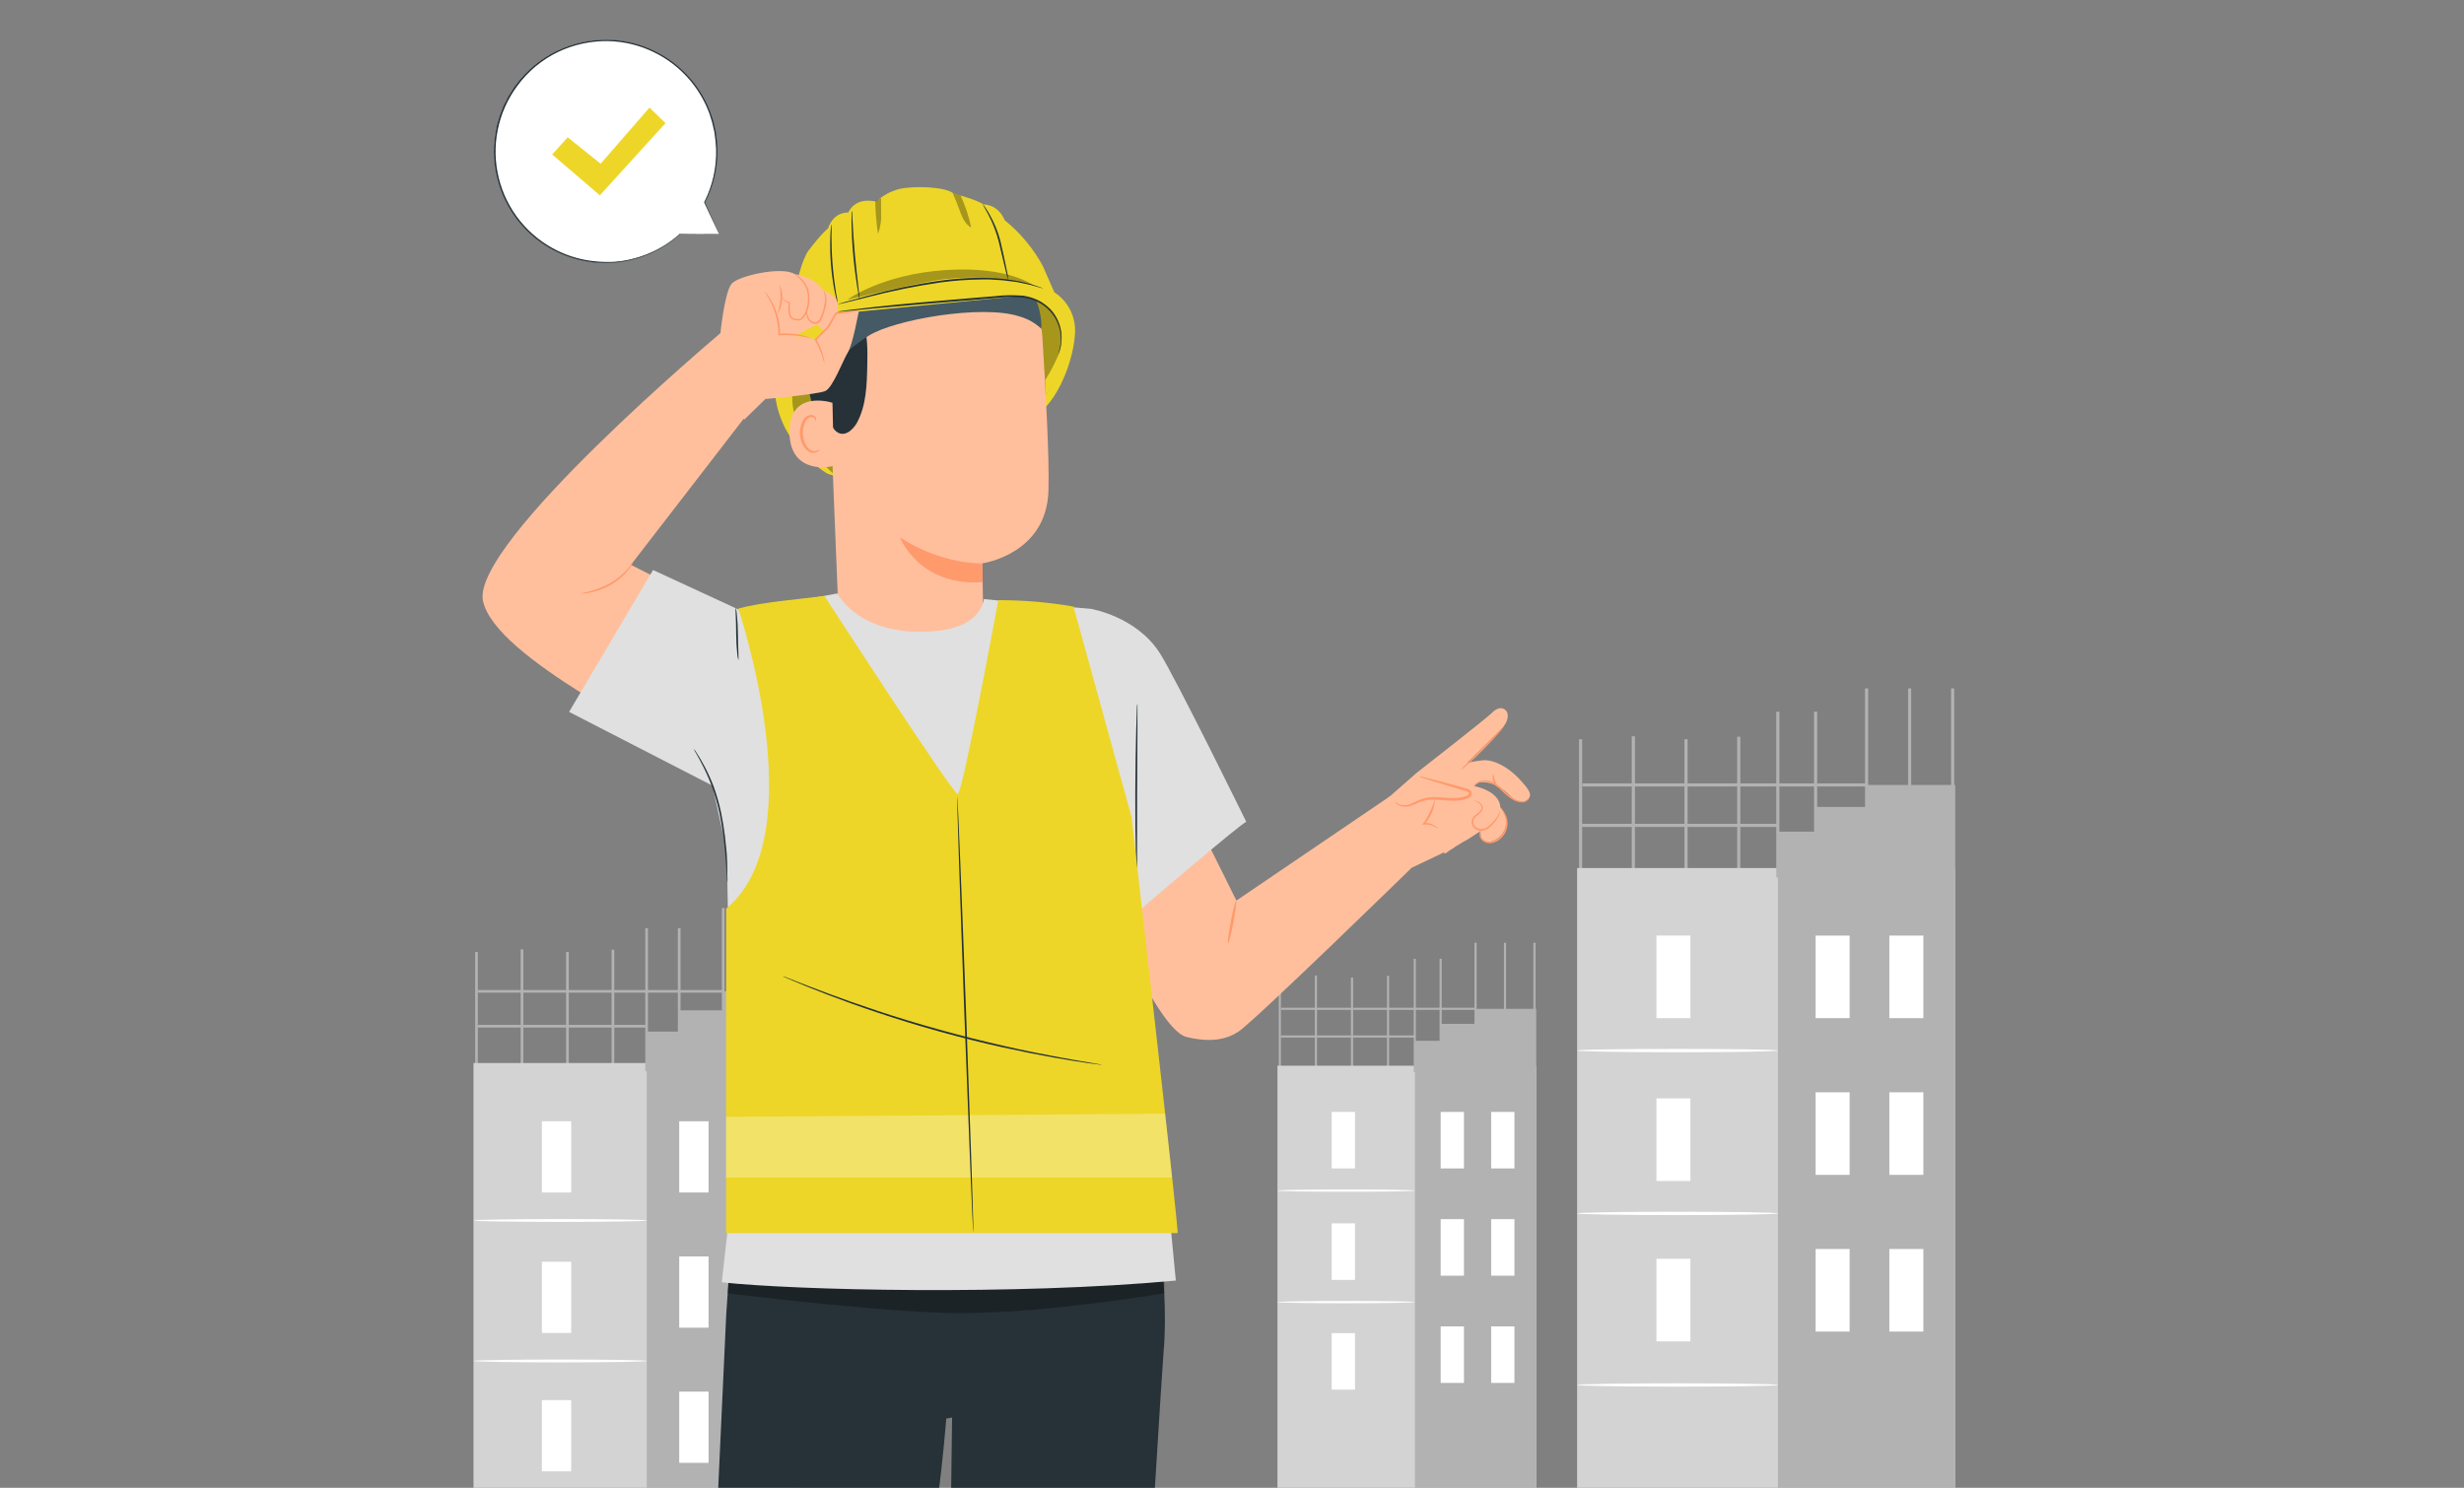 <?xml version="1.0" encoding="UTF-8"?> <svg xmlns="http://www.w3.org/2000/svg" width="510" height="308" viewBox="0 0 510 308" fill="none"><rect x="0" y="0" width="510" height="308" fill="#808080" stroke="none"/><g clip-path="url(#clip0_32_9)"><path d="M287.523 202.008H287.082V225.496H287.523V202.008Z" fill="#B2B2B2"></path><path d="M280.06 202.372H279.619V225.86H280.06V202.372Z" fill="#B2B2B2"></path><path d="M272.589 201.945H272.148V225.433H272.589V201.945Z" fill="#B2B2B2"></path><path d="M265.119 202.372H264.678V225.86H265.119V202.372Z" fill="#B2B2B2"></path><path d="M317.971 220.614H264.405V309.629H317.971V220.614Z" fill="#D3D3D3"></path><path d="M317.971 220.614H292.853V309.629H317.971V220.614Z" fill="#B2B2B2"></path><path d="M280.458 230.183H275.639V241.885H280.458V230.183Z" fill="white"></path><path d="M280.458 275.978H275.639V287.68H280.458V275.978Z" fill="white"></path><path d="M292.853 246.474C292.853 246.607 286.488 246.711 278.633 246.711C270.777 246.711 264.405 246.607 264.405 246.474C264.405 246.341 270.777 246.236 278.633 246.236C286.488 246.236 292.853 246.341 292.853 246.474Z" fill="white"></path><path d="M280.458 253.251H275.639V264.954H280.458V253.251Z" fill="white"></path><path d="M292.853 269.556C292.853 269.689 286.488 269.794 278.633 269.794C270.777 269.794 264.405 269.689 264.405 269.556C264.405 269.423 270.777 269.318 278.633 269.318C286.488 269.318 292.853 269.416 292.853 269.556Z" fill="white"></path><path d="M303.009 230.183H298.19V241.885H303.009V230.183Z" fill="white"></path><path d="M313.459 230.183H308.64V241.885H313.459V230.183Z" fill="white"></path><path d="M303.009 252.384H298.19V264.086H303.009V252.384Z" fill="white"></path><path d="M313.459 252.384H308.64V264.086H313.459V252.384Z" fill="white"></path><path d="M303.009 274.585H298.19V286.287H303.009V274.585Z" fill="white"></path><path d="M313.459 274.585H308.64V286.287H313.459V274.585Z" fill="white"></path><path d="M292.853 221.824V215.459H298.19V211.961H305.416V208.842H317.971V221.327L292.853 221.824Z" fill="#B2B2B2"></path><path d="M293.056 198.476H292.615V221.964H293.056V198.476Z" fill="#B2B2B2"></path><path d="M298.407 198.476H297.966V221.964H298.407V198.476Z" fill="#B2B2B2"></path><path d="M305.632 195.167H305.192V218.655H305.632V195.167Z" fill="#B2B2B2"></path><path d="M317.824 195.167H317.383V218.655H317.824V195.167Z" fill="#B2B2B2"></path><path d="M311.725 195.167H311.284V218.655H311.725V195.167Z" fill="#B2B2B2"></path><path d="M292.853 214.347H265.098V214.787H292.853V214.347Z" fill="#B2B2B2"></path><path d="M305.471 208.618H265.161V209.059H305.471V208.618Z" fill="#B2B2B2"></path><path d="M360.212 152.513H359.569V186.829H360.212V152.513Z" fill="#B2B2B2"></path><path d="M349.301 153.038H348.657V187.354H349.301V153.038Z" fill="#B2B2B2"></path><path d="M338.389 152.422H337.745V186.739H338.389V152.422Z" fill="#B2B2B2"></path><path d="M327.477 153.038H326.833V187.354H327.477V153.038Z" fill="#B2B2B2"></path><path d="M404.699 179.702H326.435V309.636H404.699V179.702Z" fill="#D3D3D3"></path><path d="M404.699 179.702H368.004V309.636H404.699V179.702Z" fill="#B2B2B2"></path><path d="M349.881 193.677H342.844V210.772H349.881V193.677Z" fill="white"></path><path d="M349.881 260.589H342.844V277.684H349.881V260.589Z" fill="white"></path><path d="M368.004 217.48C368.004 217.676 358.694 217.83 347.216 217.83C335.738 217.83 326.435 217.676 326.435 217.48C326.435 217.285 335.738 217.138 347.216 217.138C358.694 217.138 368.004 217.292 368.004 217.48Z" fill="white"></path><path d="M349.881 227.385H342.844V244.48H349.881V227.385Z" fill="white"></path><path d="M368.004 251.195C368.004 251.384 358.694 251.545 347.216 251.545C335.738 251.545 326.435 251.384 326.435 251.195C326.435 251.006 335.738 250.845 347.216 250.845C358.694 250.845 368.004 250.999 368.004 251.195Z" fill="white"></path><path d="M368.004 286.714C368.004 286.903 358.694 287.057 347.216 287.057C335.738 287.057 326.435 286.903 326.435 286.714C326.435 286.525 335.738 286.364 347.216 286.364C358.694 286.364 368.004 286.518 368.004 286.714Z" fill="white"></path><path d="M382.833 193.677H375.797V210.772H382.833V193.677Z" fill="white"></path><path d="M398.096 193.677H391.059V210.772H398.096V193.677Z" fill="white"></path><path d="M382.833 226.119H375.797V243.214H382.833V226.119Z" fill="white"></path><path d="M398.096 226.119H391.059V243.214H398.096V226.119Z" fill="white"></path><path d="M382.833 258.561H375.797V275.656H382.833V258.561Z" fill="white"></path><path d="M398.096 258.561H391.059V275.656H398.096V258.561Z" fill="white"></path><path d="M368.004 181.464V172.161H375.797V167.055H386.352V162.495H404.699V180.737L368.004 181.464Z" fill="#B2B2B2"></path><path d="M368.298 147.344H367.655V181.66H368.298V147.344Z" fill="#B2B2B2"></path><path d="M376.118 147.344H375.475V181.66H376.118V147.344Z" fill="#B2B2B2"></path><path d="M386.673 142.511H386.03V176.827H386.673V142.511Z" fill="#B2B2B2"></path><path d="M404.482 142.511H403.838V176.827H404.482V142.511Z" fill="#B2B2B2"></path><path d="M395.578 142.511H394.934V176.827H395.578V142.511Z" fill="#B2B2B2"></path><path d="M368.004 170.545H327.449V171.189H368.004V170.545Z" fill="#B2B2B2"></path><path d="M386.436 162.173H327.533V162.816H386.436V162.173Z" fill="#B2B2B2"></path><path d="M127.141 196.608H126.588V226.21H127.141V196.608Z" fill="#B2B2B2"></path><path d="M117.726 197.062H117.173V226.664H117.726V197.062Z" fill="#B2B2B2"></path><path d="M108.318 196.531H107.765V226.133H108.318V196.531Z" fill="#B2B2B2"></path><path d="M98.903 197.062H98.35V226.664H98.903V197.062Z" fill="#B2B2B2"></path><path d="M165.521 220.062H98.007V309.112H165.521V220.062Z" fill="#D3D3D3"></path><path d="M165.521 220.062H133.863V309.112H165.521V220.062Z" fill="#B2B2B2"></path><path d="M118.229 232.12H112.158V246.865H118.229V232.12Z" fill="white"></path><path d="M118.229 289.841H112.158V304.586H118.229V289.841Z" fill="white"></path><path d="M133.877 252.657C133.877 252.818 125.847 252.957 115.949 252.957C106.051 252.957 98.022 252.818 98.022 252.657C98.022 252.496 106.044 252.356 115.949 252.356C125.854 252.356 133.877 252.489 133.877 252.657Z" fill="white"></path><path d="M118.229 261.197H112.158V275.942H118.229V261.197Z" fill="white"></path><path d="M133.877 281.734C133.877 281.902 125.847 282.035 115.949 282.035C106.051 282.035 98.022 281.902 98.022 281.734C98.022 281.566 106.03 281.447 115.935 281.447C125.84 281.447 133.877 281.566 133.877 281.734Z" fill="white"></path><path d="M146.656 232.12H140.585V246.865H146.656V232.12Z" fill="white"></path><path d="M159.827 232.12H153.755V246.865H159.827V232.12Z" fill="white"></path><path d="M146.656 260.106H140.585V274.851H146.656V260.106Z" fill="white"></path><path d="M159.827 260.106H153.755V274.851H159.827V260.106Z" fill="white"></path><path d="M146.656 288.085H140.585V302.83H146.656V288.085Z" fill="white"></path><path d="M159.827 288.085H153.755V302.83H159.827V288.085Z" fill="white"></path><path d="M133.863 221.586V213.563H140.584V209.156H149.692V205.218H165.521V220.956L133.863 221.586Z" fill="#B2B2B2"></path><path d="M134.114 192.152H133.562V221.754H134.114V192.152Z" fill="#B2B2B2"></path><path d="M140.857 192.152H140.305V221.754H140.857V192.152Z" fill="#B2B2B2"></path><path d="M149.964 187.983H149.412V217.585H149.964V187.983Z" fill="#B2B2B2"></path><path d="M165.325 187.983H164.772V217.585H165.325V187.983Z" fill="#B2B2B2"></path><path d="M157.645 187.983H157.092V217.585H157.645V187.983Z" fill="#B2B2B2"></path><path d="M133.863 212.164H98.882V212.717H133.863V212.164Z" fill="#B2B2B2"></path><path d="M149.762 204.946H98.952V205.498H149.762V204.946Z" fill="#B2B2B2"></path><path d="M148.817 48.445L145.767 41.898C148.41 36.789 149.046 30.876 147.55 25.322C146.055 19.768 142.535 14.974 137.685 11.883C132.834 8.791 127.002 7.626 121.336 8.617C115.669 9.607 110.578 12.681 107.064 17.234C103.549 21.787 101.864 27.491 102.341 33.223C102.818 38.955 105.421 44.302 109.64 48.212C113.859 52.122 119.388 54.313 125.14 54.353C130.892 54.394 136.451 52.282 140.724 48.431H148.817V48.445Z" fill="white"></path><path d="M148.817 48.445H148.279H146.726L140.745 48.396L140.808 48.508C140.821 48.495 140.828 48.478 140.828 48.459C140.828 48.441 140.821 48.423 140.808 48.41C140.796 48.401 140.781 48.396 140.766 48.396C140.751 48.396 140.736 48.401 140.724 48.41C137.866 50.968 134.413 52.769 130.68 53.65C129.531 53.925 128.361 54.107 127.183 54.195C125.916 54.26 124.647 54.234 123.384 54.118C120.632 53.88 117.946 53.14 115.459 51.936C112.436 50.474 109.772 48.362 107.658 45.752C105.544 43.142 104.032 40.097 103.231 36.836C102.429 33.574 102.357 30.176 103.02 26.883C103.683 23.59 105.064 20.485 107.066 17.788C109.26 14.782 112.163 12.365 115.515 10.751C118.722 9.228 122.234 8.46 125.784 8.505C129.122 8.56 132.408 9.355 135.401 10.835C140.737 13.447 144.849 18.029 146.873 23.614L147.167 24.572C147.28 24.873 147.371 25.182 147.439 25.496C147.586 26.118 147.726 26.734 147.866 27.335C148.05 28.51 148.169 29.694 148.223 30.882C148.331 34.69 147.487 38.464 145.768 41.863C145.761 41.884 145.761 41.906 145.768 41.926L148.048 46.76C148.307 47.305 148.502 47.725 148.642 48.012C148.782 48.298 148.852 48.445 148.852 48.445L148.67 48.033C148.544 47.739 148.356 47.333 148.111 46.781C147.607 45.654 146.859 43.983 145.893 41.884V41.94C147.672 38.535 148.564 34.737 148.489 30.896C148.44 29.694 148.326 28.496 148.146 27.307C148.006 26.699 147.866 26.083 147.726 25.454C147.66 25.135 147.569 24.821 147.453 24.516L147.139 23.579C145.108 17.906 140.945 13.248 135.534 10.597C132.504 9.089 129.175 8.279 125.791 8.226C122.194 8.173 118.633 8.946 115.382 10.485C111.975 12.112 109.018 14.549 106.772 17.585C106.484 17.952 106.22 18.337 105.981 18.739L105.233 19.921L104.604 21.159C104.379 21.561 104.185 21.98 104.023 22.411C103.862 22.838 103.694 23.264 103.526 23.691C103.358 24.118 103.261 24.565 103.121 24.999C102.981 25.433 102.862 25.873 102.771 26.314C102.68 26.755 102.61 27.202 102.533 27.65C101.952 31.129 102.192 34.695 103.233 38.065C104.574 42.487 107.212 46.404 110.805 49.309C114.398 52.215 118.78 53.975 123.384 54.363C124.66 54.454 125.941 54.454 127.218 54.363C128.396 54.267 129.566 54.077 130.715 53.796C134.474 52.894 137.944 51.056 140.801 48.452L140.696 48.361C140.684 48.374 140.676 48.392 140.676 48.41C140.676 48.429 140.684 48.446 140.696 48.459L146.733 48.417H148.265L148.817 48.445Z" fill="#263238"></path><path d="M114.291 31.98L117.502 28.427L124.315 33.897L134.436 22.271L137.744 25.496L124.161 40.437L114.291 31.98Z" fill="#EDD628"></path><path d="M148.565 309.993L150.321 271.99L152.259 244.151L237.874 245.075C237.874 245.075 242.288 263.716 240.819 280.146C240.679 281.713 239.98 292.737 238.923 309.853L196.85 310L197.067 293.45L195.857 293.674C195.857 293.674 195.157 302.655 194.115 310L148.565 309.993Z" fill="#263238"></path><path opacity="0.3" d="M240.98 267.731C240.98 267.731 212.763 272.501 194.815 271.767C176.866 271.032 150.587 267.731 150.587 267.731L151.091 261.289H241.12L240.98 267.731Z" fill="black"></path><path d="M300.925 175.484L292.188 179.639C292.188 179.639 259.593 211.458 256.284 213.599C254.186 214.949 251.059 215.991 245.61 214.676C238.707 213.011 225.508 178.835 225.508 178.835L245.191 164.845L255.914 186.431L287.6 164.908L300.925 175.484Z" fill="#FFBF9D"></path><path d="M299.113 176.722C300.634 175.604 302.233 174.597 303.898 173.707L306.381 172.078C306.426 172.273 306.454 172.472 306.465 172.672C306.465 173.051 306.558 173.423 306.737 173.756C306.978 174.021 307.294 174.207 307.642 174.288C307.991 174.369 308.356 174.342 308.689 174.211C309.399 174.011 310.045 173.629 310.562 173.103C311.08 172.576 311.451 171.924 311.639 171.211C311.827 170.497 311.825 169.747 311.634 169.034C311.443 168.321 311.069 167.67 310.55 167.146C310.533 166.733 310.436 166.326 310.263 165.95C309.109 163.404 305.122 162.74 305.122 162.74L305.912 162.04C305.912 162.04 308.983 161.019 312.746 164.908C313.297 165.495 314.043 165.861 314.844 165.936C315.095 165.974 315.351 165.954 315.593 165.879C315.836 165.804 316.058 165.676 316.243 165.503C317.153 164.558 316.726 163.663 314.411 161.201C312.095 158.739 309.046 157.137 306.8 157.403C305.754 157.501 304.716 157.674 303.695 157.92C303.695 157.92 310.438 151.261 310.85 150.821C312.039 149.555 312.466 147.96 311.697 147.086C311.2 146.526 310.172 146.183 308.745 147.617C307.507 148.855 293.252 159.963 293.252 159.963L287.229 165.244L299.113 176.722Z" fill="#FFBF9D"></path><path d="M288.782 165.894C289.3 166.789 290.531 166.992 291.531 166.748C292.531 166.503 293.419 165.929 294.399 165.614C297.33 164.67 300.694 166.153 303.548 165.069C303.954 164.922 304.401 164.607 304.338 164.18C304.275 163.754 303.828 163.607 303.45 163.481L293.657 160.683" fill="#FFBF9D"></path><path d="M293.643 160.697C294.014 160.707 294.382 160.77 294.734 160.886C295.434 161.054 296.42 161.306 297.651 161.628L301.953 162.789L303.198 163.138C303.583 163.278 304.149 163.285 304.534 163.88C304.61 164.034 304.639 164.208 304.617 164.378C304.595 164.549 304.522 164.709 304.408 164.838C304.218 165.052 303.977 165.215 303.709 165.314C303.24 165.493 302.751 165.617 302.254 165.685C300.246 165.95 298.407 165.538 296.763 165.552C295.993 165.535 295.224 165.631 294.483 165.838C293.783 166.048 293.175 166.37 292.573 166.601C292.107 166.843 291.593 166.979 291.068 167C290.544 167.02 290.021 166.925 289.537 166.72C288.838 166.356 288.747 165.887 288.768 165.894C289.016 166.149 289.307 166.357 289.628 166.51C290.089 166.661 290.576 166.713 291.058 166.664C291.54 166.615 292.006 166.464 292.426 166.223C293 165.971 293.608 165.629 294.35 165.377C295.133 165.134 295.95 165.013 296.77 165.02C298.484 164.978 300.33 165.363 302.184 165.111C302.635 165.048 303.079 164.935 303.506 164.775C303.898 164.621 304.156 164.328 304.03 164.139C303.905 163.95 303.464 163.789 303.044 163.67L301.806 163.306L297.539 162.019C296.322 161.649 295.343 161.32 294.671 161.11C294.312 161.017 293.967 160.879 293.643 160.697Z" fill="#FF9A6C"></path><path d="M304.996 162.691C305.498 162.276 306.089 161.984 306.723 161.837C307.411 161.723 308.118 161.834 308.738 162.152C309.514 162.554 310.222 163.076 310.836 163.698C311.461 164.34 312.151 164.917 312.893 165.419C313.519 165.832 314.243 166.073 314.991 166.118C315.251 166.129 315.509 166.079 315.746 165.972C315.983 165.865 316.192 165.705 316.355 165.503C316.482 165.364 316.567 165.191 316.6 165.006C316.6 165.006 316.481 165.167 316.25 165.405C316.087 165.566 315.89 165.689 315.674 165.767C315.457 165.844 315.227 165.873 314.998 165.852C314.307 165.781 313.644 165.54 313.068 165.153C312.356 164.644 311.691 164.073 311.081 163.446C310.444 162.8 309.704 162.264 308.892 161.858C308.205 161.526 307.426 161.435 306.682 161.6C306.186 161.715 305.728 161.955 305.353 162.299C305.08 162.537 304.982 162.677 304.996 162.691Z" fill="#FF9A6C"></path><path d="M311.291 150.338C310.806 150.739 310.355 151.179 309.941 151.653L306.779 154.898L303.562 158.102C303.091 158.517 302.655 158.971 302.261 159.459C302.8 159.13 303.297 158.738 303.744 158.291C304.618 157.528 305.793 156.43 307.045 155.164C308.297 153.898 309.381 152.716 310.137 151.835C310.581 151.384 310.968 150.882 311.291 150.338Z" fill="#FF9A6C"></path><path d="M305.003 165.712C305.173 165.81 305.354 165.89 305.541 165.95C305.781 166.025 306.002 166.151 306.189 166.319C306.376 166.486 306.525 166.692 306.625 166.923C306.672 167.079 306.676 167.245 306.64 167.405C306.603 167.564 306.526 167.711 306.416 167.832C306.138 168.136 305.826 168.406 305.485 168.636C305.054 168.916 304.741 169.344 304.604 169.839C304.557 170.118 304.577 170.405 304.662 170.675C304.747 170.945 304.895 171.19 305.094 171.392C305.29 171.589 305.525 171.743 305.784 171.845C306.043 171.947 306.32 171.996 306.597 171.987C307.096 171.976 307.582 171.823 307.996 171.546C308.641 171.051 309.209 170.464 309.682 169.804C310.012 169.367 310.267 168.877 310.438 168.356C310.51 168.167 310.529 167.961 310.494 167.762C310.459 167.762 310.438 167.965 310.305 168.307C310.087 168.789 309.804 169.238 309.465 169.643C308.985 170.254 308.425 170.797 307.801 171.259C307.434 171.513 306.993 171.638 306.548 171.615C306.103 171.592 305.678 171.423 305.338 171.133C305.181 170.975 305.062 170.781 304.992 170.569C304.921 170.357 304.901 170.131 304.933 169.909C305.052 169.496 305.315 169.139 305.674 168.902C306.034 168.651 306.359 168.352 306.639 168.014C306.772 167.852 306.862 167.659 306.898 167.454C306.935 167.248 306.918 167.036 306.849 166.839C306.73 166.578 306.552 166.35 306.328 166.171C306.105 165.992 305.842 165.869 305.562 165.81C305.248 165.705 305.01 165.684 305.003 165.712Z" fill="#FF9A6C"></path><path d="M306.688 171.672C306.688 171.672 306.5 171.763 306.346 172.085C306.248 172.321 306.206 172.576 306.223 172.831C306.24 173.086 306.315 173.333 306.444 173.554C306.647 173.875 306.931 174.137 307.267 174.314C307.604 174.491 307.98 174.576 308.36 174.561C309.28 174.516 310.147 174.118 310.78 173.449C311.423 172.808 311.846 171.981 311.99 171.085C312.103 170.361 312.021 169.619 311.753 168.937C311.576 168.48 311.315 168.06 310.983 167.699C310.752 167.448 310.591 167.35 310.571 167.364C310.959 167.869 311.272 168.427 311.501 169.021C311.717 169.668 311.767 170.358 311.648 171.029C311.494 171.844 311.099 172.594 310.515 173.183C309.948 173.785 309.177 174.154 308.353 174.218C308.027 174.237 307.702 174.172 307.407 174.032C307.113 173.891 306.858 173.679 306.667 173.414C306.548 173.227 306.471 173.017 306.439 172.797C306.408 172.578 306.424 172.354 306.486 172.141C306.584 171.833 306.716 171.693 306.688 171.672Z" fill="#FF9A6C"></path><path d="M297.595 171.553C297.595 171.553 297.434 171.238 296.952 170.917C296.285 170.496 295.499 170.304 294.713 170.371L294.867 170.665C295.136 170.332 295.386 169.984 295.616 169.623C296.462 168.381 296.947 166.927 297.015 165.426C296.583 166.81 296.004 168.145 295.287 169.406C295.071 169.758 294.838 170.098 294.588 170.427L294.329 170.763L294.748 170.714C295.47 170.639 296.198 170.772 296.847 171.099C297.322 171.357 297.553 171.588 297.595 171.553Z" fill="#FF9A6C"></path><path d="M309.109 160.256C309.011 160.256 308.794 160.956 309.109 161.802C309.423 162.649 310.109 163.033 310.158 162.942C310.207 162.851 309.745 162.404 309.458 161.662C309.171 160.921 309.213 160.27 309.109 160.256Z" fill="#FF9A6C"></path><path d="M254.186 195.272C254.032 195.272 254.277 193.244 254.745 190.803C255.214 188.362 255.704 186.403 255.858 186.431C256.012 186.459 255.767 188.466 255.305 190.908C254.843 193.349 254.368 195.3 254.186 195.272Z" fill="#FF9A6C"></path><path d="M171.312 98.08C171.312 98.08 160.281 91.827 160.288 79.369C160.288 73.704 162.387 71.85 162.387 71.85C162.387 71.85 164.695 55.356 167.388 51.817C170.081 48.278 171.403 47.264 171.403 47.264C171.403 47.264 172.27 43.976 175.6 43.99C175.6 43.99 176.789 40.716 181.35 41.738C182.726 40.45 184.413 39.541 186.246 39.101C189.156 38.457 195.724 38.618 197.382 40.073C197.382 40.073 202.656 41.472 203.481 42.325C203.481 42.325 206.482 42.115 207.958 45.592C211.188 48.202 213.869 51.425 215.848 55.077L218.219 60.505C219.578 61.383 220.687 62.597 221.441 64.029C222.194 65.462 222.566 67.064 222.521 68.681C222.318 74.235 219.38 81.587 215.918 84.769C213.763 86.735 186.421 103.165 171.312 98.08Z" fill="#EDD628"></path><g opacity="0.3"><path d="M216.239 62.785C213.686 60.806 210.259 60.484 207.034 60.239C201.599 59.727 196.14 59.513 190.681 59.595C185.728 59.763 180.72 60.442 176.167 62.393C171.613 64.345 167.507 67.66 165.332 72.116C163.273 76.63 163.023 81.762 164.632 86.455C166.246 91.121 169.108 95.256 172.907 98.409L214.428 84.993C216.624 81.538 218.862 77.999 219.667 73.956C220.471 69.913 219.478 65.31 216.239 62.785Z" fill="black"></path></g><path d="M171.648 94.275C169.76 89.12 167.899 83.923 166.927 78.523C165.954 73.123 165.919 67.45 167.626 62.246C167.885 61.456 170.165 56.133 170.998 56.189C171.592 56.224 170.242 61.155 170.564 61.659C173.593 66.457 174.579 72.326 174.327 77.992C174.041 83.502 173.142 88.963 171.648 94.275Z" fill="#263238"></path><path d="M173.411 123.5L171.403 73.704C170.459 59.966 176.607 47.649 190.366 47.082H191.856C197.979 47.189 203.838 49.598 208.267 53.828C212.695 58.058 215.369 63.801 215.757 69.913C216.512 81.874 217.198 95.164 217.009 101.578C216.617 114.777 203.376 116.603 203.376 116.603C203.376 116.603 203.376 121.94 203.488 125.815C203.488 125.815 201.725 131.956 190.338 131.502C178.034 131.061 173.411 123.5 173.411 123.5Z" fill="#FFBF9D"></path><path d="M209.58 55.322C211.021 54.482 206.524 49.852 202.893 48.327C197.41 45.991 189.079 44.669 184.113 46.228C178.125 48.082 173.187 51.195 170.291 56.721C167.395 62.246 166.402 68.695 166.724 74.956C166.822 76.865 167.066 78.852 168.123 80.44C169.431 82.405 171.886 83.608 171.844 86.364C171.82 86.864 171.896 87.363 172.068 87.833C172.239 88.302 172.503 88.733 172.844 89.099C174.537 90.82 176.516 89.099 177.412 87.448C179.314 83.86 179.433 79.635 179.51 75.557C179.566 72.668 179.615 69.724 178.741 66.982C178.258 65.485 177.517 64.079 177.125 62.561C176.733 61.043 176.733 59.302 177.656 58.035C177.866 57.76 178.1 57.505 178.356 57.273C179.589 56.144 181.102 55.364 182.737 55.014C184.372 54.663 186.071 54.755 187.659 55.28C192.786 56.958 201.529 59.477 203.747 57.665C206.95 55.105 207.699 53.468 207.699 53.468L209.58 55.322Z" fill="#263238"></path><path d="M165.898 74.159L167.346 80.293C167.346 80.293 173.795 73.34 179.79 69.507C184.973 66.185 203.264 62.974 210.979 65.499C212.696 65.976 214.271 66.865 215.568 68.087C215.602 65.514 214.989 62.974 213.784 60.701L174.026 63.911L165.353 72.109L165.724 74.508" fill="#455A64"></path><path d="M216.351 78.663C217.471 76.881 218.441 75.009 219.254 73.067C219.898 71.137 219.954 67.297 218.855 65.576C217.359 63.198 214.491 62.149 211.826 61.253H211.371C187.988 63.506 176.069 64.667 176.069 64.667C171.508 67.192 167.276 71.599 165.702 74.529C164.129 77.46 163.429 82.65 164.471 85.812C164.981 87.399 165.893 88.826 167.119 89.956C168.345 91.085 169.843 91.877 171.466 92.254L170.466 93.569C170.466 93.569 166.066 90.862 163.548 87.239C161.03 83.615 162.772 73.704 162.772 73.704L165.024 67.472C165.024 67.472 169.634 42.228 188.435 41.78C207.237 41.332 213.875 55.462 213.875 55.462C213.875 55.462 219.324 61.757 220.275 64.184C221.18 66.758 221.496 69.502 221.199 72.214C220.905 74.515 216.477 81.762 216.477 81.762L216.351 78.663Z" fill="#EDD628"></path><path d="M172.306 83.391C172.082 83.294 163.282 80.552 163.408 89.589C163.534 98.626 172.585 96.626 172.599 96.367C172.613 96.108 172.306 83.391 172.306 83.391Z" fill="#FFBF9D"></path><path d="M169.641 93.016C169.599 93.016 169.48 93.128 169.214 93.254C169.031 93.339 168.832 93.386 168.631 93.393C168.429 93.4 168.228 93.367 168.039 93.296C167.08 92.96 166.255 91.457 166.192 89.834C166.154 89.06 166.293 88.287 166.598 87.575C166.679 87.29 166.827 87.03 167.031 86.816C167.234 86.601 167.486 86.439 167.766 86.343C167.946 86.295 168.137 86.31 168.306 86.387C168.476 86.463 168.614 86.596 168.696 86.763C168.822 87.015 168.766 87.197 168.815 87.211C168.864 87.225 169.004 87.057 168.927 86.686C168.877 86.462 168.748 86.263 168.563 86.127C168.439 86.035 168.298 85.968 168.148 85.931C167.998 85.894 167.842 85.887 167.689 85.91C167.322 85.987 166.981 86.156 166.697 86.4C166.414 86.645 166.196 86.957 166.066 87.309C165.696 88.097 165.523 88.964 165.563 89.834C165.647 91.652 166.598 93.331 167.913 93.702C168.151 93.764 168.399 93.773 168.641 93.729C168.883 93.684 169.112 93.586 169.312 93.443C169.627 93.24 169.669 93.037 169.641 93.016Z" fill="#FF9A6C"></path><path d="M203.446 42.325C203.598 42.484 203.734 42.657 203.852 42.843C204.097 43.193 204.432 43.703 204.803 44.361C205.787 46.078 206.542 47.917 207.048 49.831C207.594 52.076 208 54.111 208.307 55.587C208.502 56.381 208.637 57.187 208.713 58C208.436 57.234 208.217 56.449 208.056 55.65L206.699 49.922C206.201 48.038 205.497 46.216 204.6 44.487C203.887 43.151 203.397 42.36 203.446 42.325Z" fill="#263238"></path><path d="M177.943 62.037C177.851 61.813 177.79 61.578 177.761 61.337C177.67 60.876 177.558 60.211 177.426 59.379C177.16 57.721 176.845 55.42 176.607 52.867C176.369 50.314 176.278 47.97 176.25 46.313C176.25 45.473 176.25 44.788 176.25 44.319C176.239 44.084 176.258 43.849 176.306 43.62C176.366 43.848 176.394 44.083 176.39 44.319C176.39 44.865 176.453 45.529 176.495 46.299C176.586 47.977 176.726 50.286 176.957 52.832C177.188 55.378 177.468 57.679 177.656 59.344C177.747 60.113 177.817 60.743 177.88 61.316C177.928 61.553 177.949 61.795 177.943 62.037Z" fill="#263238"></path><path d="M173.418 62.974C173.325 62.776 173.257 62.567 173.215 62.352C173.103 61.939 172.963 61.344 172.809 60.603C172.424 58.673 172.151 56.723 171.991 54.762C171.834 52.798 171.792 50.827 171.865 48.859C171.9 48.103 171.942 47.46 171.991 47.068C171.991 46.847 172.027 46.627 172.096 46.417C172.138 47.231 172.138 48.045 172.096 48.859C172.096 50.362 172.145 52.44 172.327 54.727C172.508 57.014 172.795 59.078 173.026 60.561C173.209 61.356 173.339 62.162 173.418 62.974Z" fill="#263238"></path><path d="M146.32 72.242L149.118 68.989C149.118 68.989 149.964 60.414 151.454 58.721C152.944 57.028 161.946 55.112 164.436 56.727C164.436 56.727 169.116 57.518 170.326 60.12C170.326 60.12 173.327 61.197 173.404 62.918C173.481 64.638 173.404 68.451 171.767 68.612C170.13 68.772 169.193 67.129 169.193 67.129L164.821 69.388L164.199 76.949L154.063 86.854L141.802 75.466L146.32 72.242Z" fill="#FFBF9D"></path><path d="M160.533 70.318C160.771 70.318 165.136 68.758 168.801 70.318L171.529 67.52L173.075 65.03L177.768 64.331C177.768 64.331 176.523 71.276 175.509 72.913C174.495 74.55 172.39 80.237 170.83 80.943C169.27 81.65 158.442 82.594 158.442 82.594L160.533 70.318Z" fill="#FFBF9D"></path><path d="M167.787 70.094C167.787 70.143 167.088 69.822 165.961 69.633C164.419 69.383 162.853 69.317 161.296 69.437H161.107V69.241C161.107 68.779 161.107 68.297 161.03 67.8C160.833 65.922 160.298 64.095 159.449 62.407C158.75 61.113 158.232 60.393 158.281 60.358C158.33 60.323 158.456 60.505 158.715 60.826C159.068 61.291 159.388 61.779 159.673 62.288C160.614 63.978 161.199 65.841 161.394 67.765C161.444 68.255 161.468 68.748 161.464 69.241L161.275 69.066C162.863 68.954 164.459 69.062 166.017 69.388C166.475 69.49 166.923 69.635 167.353 69.822C167.647 69.983 167.801 70.073 167.787 70.094Z" fill="#FF9A6C"></path><path d="M161.422 58.917C161.804 59.904 161.962 60.963 161.883 62.018C161.805 63.073 161.492 64.097 160.967 65.016C160.862 64.974 161.401 63.68 161.52 61.995C161.639 60.309 161.317 58.945 161.422 58.917Z" fill="#FF9A6C"></path><path d="M164.213 56.658C164.463 56.707 164.702 56.807 164.912 56.952C165.484 57.302 165.989 57.752 166.402 58.281C167.521 59.589 168.011 62.191 167.031 64.632C166.882 64.981 166.689 65.31 166.458 65.611C166.339 65.754 166.21 65.89 166.073 66.017C165.936 66.169 165.755 66.276 165.556 66.324C165.197 66.384 164.829 66.365 164.478 66.269C164.31 66.229 164.146 66.173 163.989 66.101C163.817 66.026 163.671 65.902 163.569 65.744C163.405 65.47 163.298 65.165 163.254 64.849C163.207 64.571 163.179 64.291 163.17 64.009C163.154 63.539 163.196 63.069 163.296 62.61L163.401 62.743C163.146 62.72 162.9 62.639 162.681 62.507C162.461 62.375 162.275 62.195 162.135 61.981C162.024 61.837 161.967 61.659 161.974 61.477C162.053 61.626 162.139 61.771 162.233 61.911C162.376 62.09 162.555 62.237 162.759 62.342C162.963 62.447 163.186 62.507 163.415 62.519H163.534V62.645C163.46 63.108 163.439 63.577 163.471 64.044C163.487 64.312 163.522 64.579 163.576 64.842C163.616 65.114 163.711 65.376 163.856 65.611C163.928 65.717 164.031 65.8 164.15 65.849C164.288 65.906 164.43 65.95 164.576 65.982C164.875 66.061 165.188 66.076 165.493 66.024C165.634 65.994 165.761 65.915 165.849 65.8C165.972 65.687 166.087 65.566 166.192 65.436C166.401 65.156 166.577 64.853 166.717 64.534C167.15 63.449 167.313 62.275 167.192 61.113C167.113 60.164 166.774 59.254 166.213 58.483C165.663 57.758 164.985 57.139 164.213 56.658Z" fill="#FF9A6C"></path><path d="M170.473 60.12C170.835 60.584 171.035 61.154 171.04 61.743C171.084 62.37 171.03 63 170.879 63.611C170.693 64.35 170.46 65.077 170.179 65.786C170.048 66.188 169.806 66.544 169.48 66.814C169.308 66.932 169.111 67.008 168.904 67.036C168.698 67.064 168.488 67.043 168.291 66.975C167.976 66.867 167.694 66.682 167.468 66.438C167.242 66.194 167.08 65.898 166.997 65.576C166.887 65.163 166.842 64.736 166.864 64.31C166.864 64.016 166.864 63.855 166.927 63.855C166.979 64.001 167.005 64.155 167.004 64.31C167.039 64.712 167.119 65.108 167.241 65.492C167.325 65.763 167.473 66.011 167.673 66.213C167.873 66.415 168.118 66.566 168.389 66.653C168.537 66.701 168.694 66.714 168.848 66.691C169.003 66.668 169.149 66.61 169.277 66.52C169.549 66.291 169.752 65.991 169.864 65.653C170.413 64.423 170.726 63.102 170.788 61.757C170.743 61.201 170.637 60.653 170.473 60.12Z" fill="#FF9A6C"></path><path d="M177.768 64.31C177.346 64.446 176.91 64.533 176.467 64.569C175.635 64.701 174.453 64.869 173.054 65.051L173.173 64.967C172.697 65.828 172.173 66.765 171.62 67.765L171.228 68.164L168.955 70.416V70.206C169.608 71.319 170.096 72.521 170.403 73.774C170.547 74.253 170.629 74.749 170.648 75.25C170.472 74.792 170.323 74.325 170.2 73.851C169.838 72.64 169.32 71.481 168.661 70.402L168.591 70.29L168.689 70.199L170.942 67.926L171.34 67.534H171.305L172.9 64.772L172.942 64.701H173.047C174.446 64.541 175.642 64.422 176.474 64.345C176.904 64.293 177.337 64.282 177.768 64.31Z" fill="#FF9A6C"></path><path d="M173.418 62.974C173.552 62.91 173.693 62.861 173.837 62.827L175.054 62.477L179.531 61.253C184.466 59.891 189.482 58.842 194.549 58.113C197.33 57.722 200.134 57.521 202.943 57.511L204.845 57.546C205.461 57.546 206.055 57.63 206.636 57.665C207.79 57.728 208.853 57.903 209.832 58.05C210.707 58.181 211.573 58.361 212.427 58.588C212.805 58.679 213.169 58.749 213.484 58.847L214.351 59.134L215.547 59.547C215.689 59.591 215.827 59.648 215.96 59.715C215.812 59.7 215.666 59.667 215.526 59.617L214.316 59.274L213.477 59.015C213.155 58.924 212.777 58.868 212.42 58.784C211.651 58.637 210.798 58.4 209.825 58.302C208.853 58.204 207.797 58.015 206.65 57.966C206.076 57.966 205.482 57.875 204.866 57.861H202.977C200.169 57.89 197.366 58.098 194.584 58.483C189.536 59.221 184.532 60.232 179.594 61.512L175.082 62.631L173.851 62.911C173.71 62.949 173.564 62.97 173.418 62.974Z" fill="#263238"></path><path d="M219.023 73.333C219.239 72.648 219.398 71.946 219.499 71.235C219.703 69.604 219.432 67.949 218.719 66.469C218.005 64.989 216.88 63.746 215.477 62.89C214.162 62.103 212.677 61.645 211.147 61.554C209.447 61.452 207.741 61.499 206.048 61.694L200.55 62.163C193.017 62.785 186.197 63.345 181.266 63.813L175.425 64.38L173.844 64.534C173.658 64.554 173.471 64.554 173.285 64.534C173.465 64.492 173.647 64.459 173.83 64.436L175.411 64.212C176.81 64.037 178.776 63.792 181.238 63.513C186.134 62.981 192.989 62.379 200.522 61.757L206.02 61.302C207.734 61.104 209.461 61.062 211.182 61.176C212.758 61.281 214.285 61.76 215.638 62.575C216.804 63.311 217.783 64.307 218.499 65.485C219.527 67.199 219.93 69.216 219.639 71.193C219.56 71.936 219.351 72.661 219.023 73.333Z" fill="#263238"></path><path d="M225.829 126.052C225.829 126.052 235.188 127.598 240.05 135.187C243.204 140.084 257.97 170.161 257.97 170.161C258.089 169.378 234.188 189.837 234.922 189.271C235.769 188.613 223.304 173.344 223.304 173.344L225.829 126.052Z" fill="#E0E0E0"></path><path d="M203.376 116.624C203.376 116.624 195.038 116.966 186.267 111.245C186.267 111.245 190.191 121.464 203.39 120.506L203.376 116.624Z" fill="#FF9A6C"></path><path d="M149.097 68.989C149.097 68.989 97.378 112.483 99.973 124.423C102.568 136.363 137.507 152.402 145.81 159.109C154.112 165.817 152.566 172.553 155.854 170.476C159.142 168.398 158.512 131.893 153.196 128.507C151.615 127.5 130.582 116.931 130.582 116.931L156.833 82.923L149.097 68.989Z" fill="#FFBF9D"></path><path d="M243.372 265.101L233.349 160.131L226.067 126.073C226.067 126.073 214.477 125.01 213.882 125.01C213.288 125.01 204.915 124.122 203.635 124.01C203.635 124.01 203.376 129.682 193.842 130.627C177.978 132.18 173.299 122.849 173.299 122.849L168.759 123.716L145.117 128.263L150.293 169.532L151.762 244.375L149.391 265.457C164.576 267.115 210.049 268.192 243.372 265.101Z" fill="#E0E0E0"></path><path d="M154.308 126.85L135.17 118.001L117.789 147.372L147.453 162.635L150.552 176.722L161.667 170.35L163.408 126.038L154.308 126.85Z" fill="#E0E0E0"></path><path d="M152.825 136.656C152.684 136.142 152.599 135.615 152.573 135.082C152.469 134.103 152.378 132.739 152.371 131.242C152.371 128.248 152.161 125.828 152.28 125.821C152.431 126.333 152.515 126.862 152.531 127.395C152.666 128.671 152.733 129.953 152.734 131.235C152.762 134.187 152.944 136.607 152.825 136.656Z" fill="#263238"></path><path d="M143.578 155.003C143.823 155.294 144.043 155.606 144.236 155.934C144.648 156.549 145.194 157.459 145.809 158.62C146.529 159.978 147.165 161.38 147.712 162.817C148.354 164.6 148.873 166.425 149.265 168.279C149.947 171.64 150.354 175.051 150.482 178.478C150.531 179.786 150.559 180.849 150.559 181.583C150.589 181.963 150.589 182.344 150.559 182.724C150.489 182.35 150.452 181.971 150.447 181.59C150.398 180.793 150.328 179.751 150.251 178.492C150.05 175.087 149.61 171.7 148.936 168.356C148.544 166.525 148.032 164.721 147.404 162.956C146.877 161.525 146.269 160.124 145.586 158.76C145.005 157.591 144.494 156.661 144.124 156.032C143.911 155.706 143.729 155.362 143.578 155.003Z" fill="#263238"></path><path d="M235.433 145.666C235.445 145.791 235.445 145.918 235.433 146.043C235.433 146.33 235.433 146.687 235.433 147.12C235.433 148.114 235.433 149.457 235.433 151.093C235.433 154.493 235.384 159.102 235.356 164.195C235.328 169.287 235.356 173.945 235.356 177.296C235.356 178.933 235.356 180.275 235.391 181.269V182.346C235.405 182.471 235.405 182.598 235.391 182.724C235.358 182.603 235.342 182.478 235.342 182.353C235.342 182.066 235.3 181.709 235.272 181.269C235.216 180.338 235.167 178.981 235.118 177.303C235.02 173.945 234.964 169.315 234.985 164.195C235.006 159.074 235.083 154.444 235.174 151.093C235.223 149.457 235.265 148.114 235.293 147.12C235.293 146.687 235.335 146.33 235.349 146.043C235.359 145.914 235.388 145.787 235.433 145.666Z" fill="#263238"></path><path d="M152.811 125.975C152.811 125.975 168.71 173.015 150.293 188.123V255.273H243.736C244.058 254.769 234.188 169.056 234.188 169.056L222.192 125.57C217.051 124.673 211.841 124.231 206.622 124.248C206.622 124.248 199.235 164.397 198.228 164.397C197.221 164.397 170.634 123.366 170.634 123.366C165.353 124.066 157.987 124.597 152.811 125.975Z" fill="#EDD628"></path><path opacity="0.3" d="M150.293 231.197L241.155 230.554L242.589 243.781H150.293V231.197Z" fill="white"></path><path d="M201.467 255.294C201.362 255.294 200.536 235.058 199.613 210.087C198.69 185.116 198.032 164.859 198.13 164.859C198.228 164.859 199.06 185.095 199.977 210.073C200.893 235.051 201.565 255.294 201.467 255.294Z" fill="#263238"></path><path d="M162.03 202.078L162.205 202.134L162.695 202.309L164.555 203.043C166.171 203.687 168.521 204.596 171.431 205.68C174.341 206.765 177.831 208.003 181.734 209.297C185.638 210.591 189.953 211.906 194.521 213.179C199.088 214.452 203.481 215.529 207.489 216.452C211.497 217.376 215.12 218.103 218.177 218.67C221.234 219.236 223.71 219.677 225.431 219.957L227.403 220.292L227.914 220.39L228.089 220.432H227.907L227.389 220.369L225.403 220.104C223.682 219.866 221.206 219.474 218.128 218.928C215.05 218.383 211.434 217.669 207.412 216.788C203.39 215.907 199.018 214.802 194.423 213.536C189.827 212.269 185.533 210.919 181.63 209.618C177.726 208.317 174.243 207.051 171.34 205.932C168.437 204.813 166.101 203.869 164.506 203.183L162.667 202.407L162.191 202.19C162.133 202.16 162.079 202.122 162.03 202.078Z" fill="#263238"></path><path d="M120.034 122.849C122.186 122.51 124.266 121.815 126.189 120.792C127.533 120.029 128.745 119.053 129.778 117.904C130.568 117.022 130.974 116.4 131.023 116.428C130.766 117.03 130.412 117.585 129.973 118.071C128.974 119.301 127.752 120.331 126.371 121.107C123.126 122.961 119.936 122.954 120.034 122.849Z" fill="#FF9A6C"></path><g opacity="0.3"><path d="M181.217 41.724C181.07 42.011 181.357 46.284 181.734 48.411C182.239 47.043 182.458 45.586 182.378 44.13C182.378 42.983 182.336 42.136 182.378 40.989C181.969 41.197 181.58 41.443 181.217 41.724Z" fill="black"></path></g><g opacity="0.3"><path d="M197.207 40.038C197.207 40.038 198.046 41.913 198.424 42.997C199.004 44.676 199.711 46.494 201.026 47.075C200.533 44.806 199.796 42.597 198.83 40.486L197.207 40.038Z" fill="black"></path></g><path opacity="0.3" d="M214.043 59.182C214.043 59.182 208.979 55.042 195.731 55.909C182.483 56.776 175.369 62.043 175.369 62.043C175.369 62.043 190.947 58.294 195.367 57.805C206.328 56.581 214.043 59.182 214.043 59.182Z" fill="black"></path></g><defs><clipPath id="clip0_32_9"><rect width="510" height="308" fill="white"></rect></clipPath></defs></svg> 